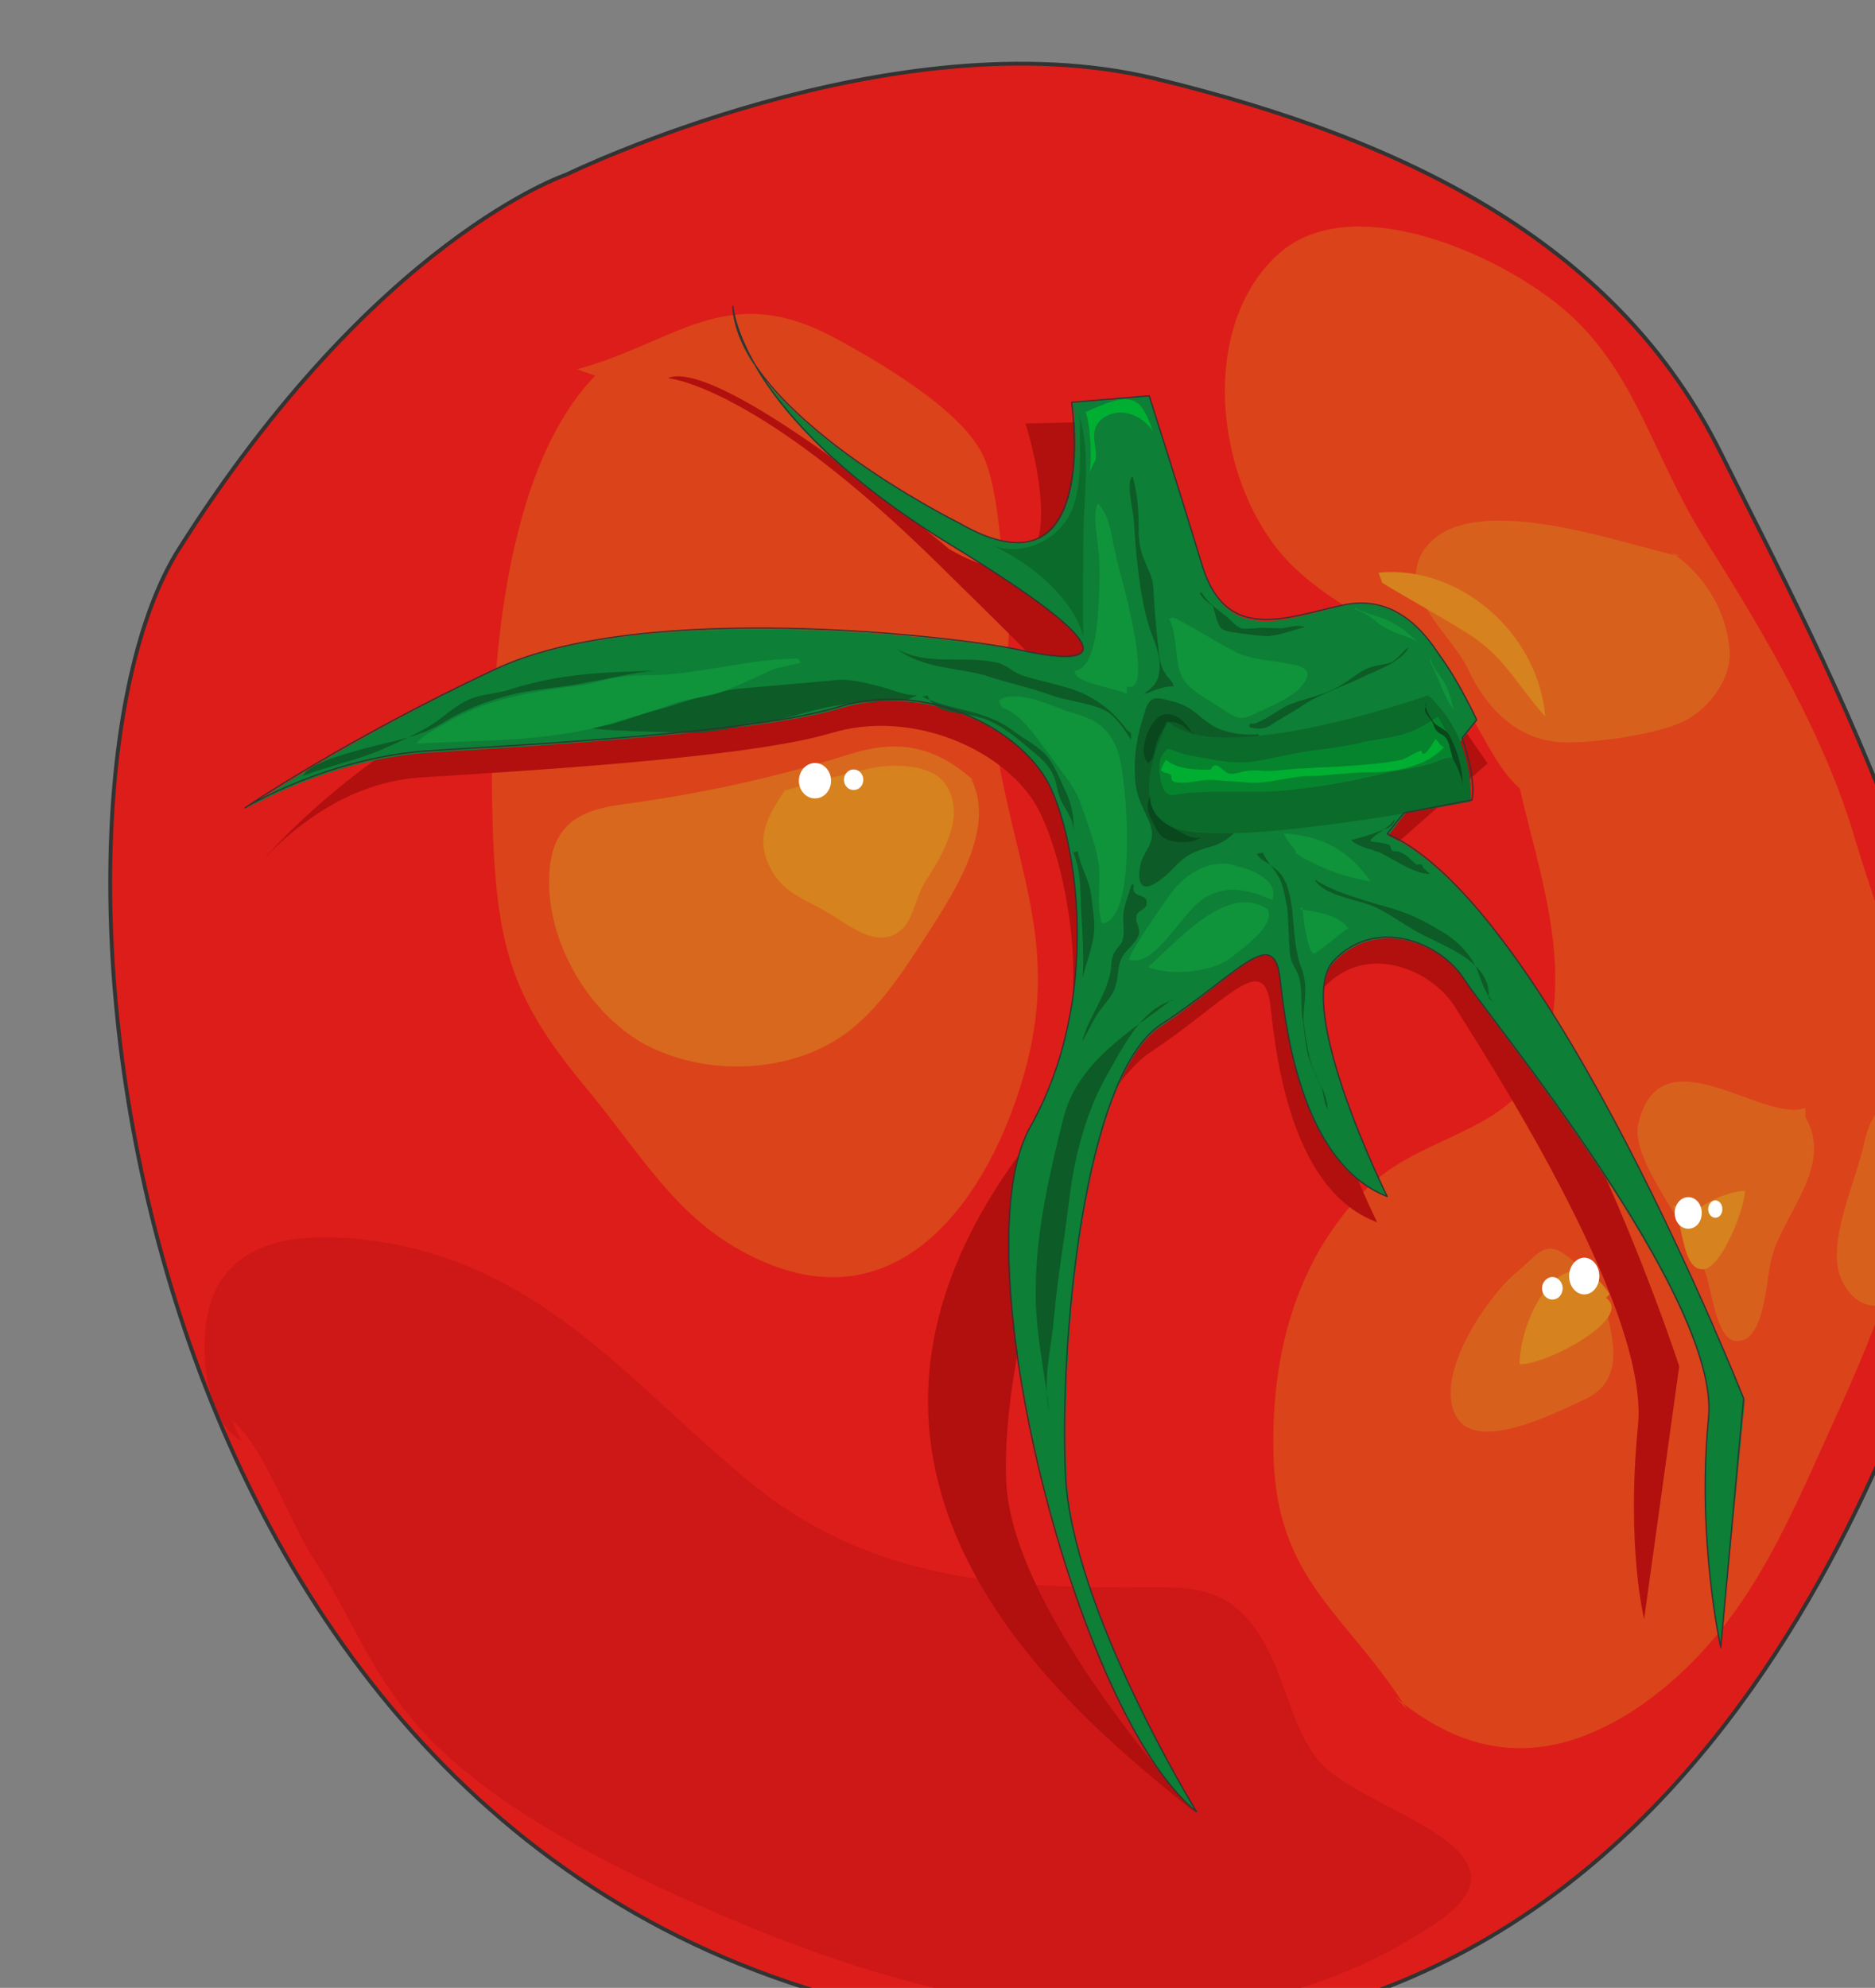 <svg xmlns="http://www.w3.org/2000/svg" version="1.0" viewBox="0 0 232.781 246.728"><rect x="0" y="0" width="232.781" height="246.728" fill="#808080" stroke="none"/><defs><clipPath clipPathUnits="userSpaceOnUse" id="a"><path d="M12.712 7.036h232.5v246.89h-232.5z"/></clipPath></defs><path clip-path="url(#a)" d="M70.317 21.667s40.696-19.788 73.076-11.913c32.58 7.875 57.725 21.387 70.238 46.452 12.512 25.225 38.416 72.636 28.023 103.337-10.234 30.702-42.015 112.652-135.159 89.026C13.352 224.984 1.88 100.26 22.227 68.12c24.425-38.577 48.09-46.452 48.09-46.452z" fill="#dd1d19" fill-rule="evenodd"/><path clip-path="url(#a)" d="M28.783 176.293c3.917 3.038 7.235 12.872 10.393 17.55 3.918 5.956 6.476 12.712 11.034 18.348 8.554 11.274 26.184 19.788 38.416 25.105 28.303 12.393 62.043 19.788 89.346 1.6 14.431-9.475-8.914-13.992-14.191-20.268-3.438-4.038-4.198-10.474-7.076-15.151-4.357-7.236-9.314-6.436-16.87-6.436-17.31 0-32.7-1.6-46.691-13.033-14.472-11.912-24.586-25.424-43.574-29.462-7.675-1.439-18.829-2.438-22.746 5.477-2.719 5.317-1.48 16.43 3.158 18.829z" fill="#ce1717" fill-rule="evenodd"/><path d="M71.637 45.832c12.052-3.218 18.368-10.933 31.46-4.177 5.737 3.058 15.97 8.994 18.83 14.63 2.258 4.498 2.398 14.132 3.157 19.13.9 6.895-2.258 12.532-1.06 19.268 2.56 14.151 7.376 23.305 3.179 38.416-4.377 15.59-15.071 30.202-31.321 23.946-10.854-4.178-15.37-12.533-22.586-21.367-9.035-10.774-11.453-16.89-12.053-31.341-.76-17.53.6-45.333 12.652-57.705zm103.057 166.359c-7.395-11.872-16.31-15.91-16.59-31.82-.32-12.873 3.158-24.785 12.033-33.3 7.236-6.756 18.709-6.436 21.867-17.35 3.038-10.633-1.04-21.866-3.318-31.86-3.598-3.038-5.557-9.634-9.475-13.832-5.436-5.637-12.512-8.035-18.109-13.192-9.794-8.835-12.832-28.942-2.998-38.736 8.275-8.395 24.705-1.8 33.02 3.997 11.753 7.875 13.272 19.468 20.788 31.221 7.075 11.233 14.63 23.946 18.388 36.818 3.318 11.113 9.195 24.945 8.155 36.818-1.199 12.872-5.276 23.345-10.393 34.579-6.356 13.991-11.313 26.863-24.146 36.018-10.713 7.395-20.787 7.395-30.74-.96z" fill="#db431b" fill-rule="evenodd"/><path d="M208.714 69.078c-7.116-1.439-27.024-8.994-32.141-.48-3.038 5.117 3.638 10.274 5.597 14.272 2.398 5.277 6.636 9.434 12.672 9.274 3.438 0 10.394-.96 13.712-2.398 3.158-1.28 6.316-5.117 6.196-8.795-.32-5.317-3.478-9.954-7.236-12.353zm15.43 68.439c-5.317 1.958-18.029-9.635-20.747 1.958-1.08 4.638 6.676 13.153 8.315 18.47.76 1.918 1.359 8.154 3.637 8.474 3.798.64 3.918-7.835 4.558-10.114 1.359-5.596 7.835-11.553 4.237-17.63zm-25.824 25.064c-.16-2.598-1.68-5.156-3.638-6.596-2.998-2.278-3.598-.32-6.756 2.24-3.198 2.757-9.834 12.232-7.236 17.389 2.399 4.957 12.513-.32 15.79-1.8 5.278-2.238 3.959-7.395 2.6-12.352zm38.536-26.583c5.837 6.236 5.397 14.59 1.2 22.266-2.559 4.477-7.196 5.437-9.475.48-1.958-4.477 1.96-12.353 2.879-16.99.6-3.038 3.278-7.875 6.596-4.157z" fill="#d8601d" fill-rule="evenodd"/><path d="M162.861 90.305s12.912-3.118 14.432-3.957c0 0 3.597 3.478 4.037 5.436m-8.954 9.115-6.716 1.2m-1.84.159-2.398.24m-.4-11.913-2.318.4m-15.811 3.917s-1.539 6.037 2.439 7.656c0 0 2.438 1.14 9.134.82" fill="none" stroke="#333" stroke-width=".08" stroke-linecap="round" stroke-linejoin="round"/><path d="M199.839 160.623c-5.197-7.876-11.033 2.118-11.193 8.674 2.838.32 14.311-5.596 10.753-8.195zm7.835-11.073c1.36 2.558 1.2 8.554 4.038 7.955 2.238-.64 4.917-7.636 4.917-9.715-2.239.16-5.197 1.44-6.836 3.198zm-36.538-78.473c9.914-1 19.828 7.395 20.708 17.87-3.718-4.158-5.077-7.556-9.874-10.475-3.318-2.078-7.196-4.197-10.354-6.116z" fill="#d6821e" fill-rule="evenodd"/><path d="M194.802 158.384c0-1.24.88-2.279 1.879-2.279 1.04 0 1.879 1.04 1.879 2.279 0 1.28-.84 2.279-1.88 2.279-.999 0-1.878-1-1.878-2.279zm-3.358 1.519c0-.76.6-1.4 1.28-1.4.719 0 1.278.64 1.278 1.4 0 .8-.56 1.4-1.279 1.4-.68 0-1.279-.6-1.279-1.4zm16.47-9.354c0-1.08.76-1.96 1.679-1.96.96 0 1.679.88 1.679 1.96 0 1.12-.72 1.959-1.679 1.959-.92 0-1.679-.84-1.679-1.96zm4.157-.479c0-.56.4-1.08.88-1.08.52 0 .88.52.88 1.079 0 .6-.36 1.08-.88 1.08-.48 0-.88-.48-.88-1.08z" fill="#fff" fill-rule="evenodd"/><path d="M31.221 108.414s8.315-11.113 20.947-11.912c12.513-.8 40.496-2.399 50.89-5.477 10.393-3.198 22.146 2.278 25.904 9.514 3.638 7.076 8.435 28.143-2.239 42.494-30.261 40.896 7.076 70.158 21.827 82.07 0 0-22.866-24.625-23.626-41.174-.76-16.59 8.435-47.172 18.07-53.448 9.474-6.276 13.99-12.712 14.75-5.477.76 7.076 2.839 22.866 13.232 26.704 0 0-11.713-23.666-6.596-29.142 5.117-5.597 13.232-2.399 16.27 2.438 2.839 4.677 24.226 37.018 22.707 51.969-1.48 14.99.76 23.985.76 23.985l4.357-31.38s-17.59-54.088-37.498-62.763l13.712-12.072s-4.797-6.916-7.076-10.154c-2.238-3.038-5.876-7.875-12.472-6.276-6.636 1.599-14.032 4.837-17.03-4.678-3.038-9.474-6.636-21.387-6.636-21.387l-14.151.32s8.275 25.745-9.474 15.59c0 0-28.343-23.985-34.94-21.226 0 0 10.994.8 33.7 23.186 17.47 17.23 15.99 15.27 8.595 13.831-7.355-1.599-46.532-6.436-64.88 2.239-18.55 8.714-29.103 22.226-29.103 22.226z" fill="#b20f0f" fill-rule="evenodd"/><path d="M30.422 100.5s10.433-6.277 22.906-7.077c12.512-.8 40.695-2.398 50.929-5.476 10.394-3.198 22.306 2.278 25.904 9.354 3.798 7.236 6.636 26.824-2.239 42.614-8.754 15.75 6.037 73.316 20.788 85.189 0 0-15.51-25.225-16.27-41.775-.76-16.59 2.118-49.69 11.753-55.966 9.634-6.436 13.991-12.712 14.75-5.637.76 7.236 2.999 22.986 13.393 26.864 0 0-11.873-23.626-6.756-29.102 5.276-5.637 13.392-2.439 16.27 2.238 2.998 4.837 31.78 39.576 30.261 54.527-1.479 14.951 1.52 28.303 1.52 28.303l2.998-30.741s-24.386-61.403-44.293-70.078l11.033-14.311s-2.279-4.677-4.397-7.915c-2.24-3.039-5.997-7.876-12.633-6.237-6.636 1.6-14.031 4.797-16.87-4.677a5603.743 5603.743 0 0 1-6.795-21.387l-9.475.8s3.598 25.264-14.031 14.95c0 0-27.424-13.351-28.183-26.703 0 0 .76 13.352 26.664 29.142 25.784 15.75 16.31 14.951 8.914 13.312-7.395-1.439-46.571-6.236-65.08 2.439-18.39 8.674-31.061 17.35-31.061 17.35z" fill="#0d7f36" fill-rule="evenodd"/><path d="M156.225 91.145c-1.939.16-4.337-.16-5.996-1.28-1.659-1.139-2.259-2.098-4.357-2.738-2.559-.64-3.158-.98-3.898 1.76-.76 2.258-1.22 4.836-1.06 7.255 0 2.558.9 3.857 1.8 5.936 1.059 2.738-.9 3.378-1.2 5.637-.6 4.497 2.998 1.279 4.198 0 1.659-1.76 2.718-2.099 4.957-2.739 4.817-1.599 5.416-7.875 6.156-12.392z" fill="#0d5b27" fill-rule="evenodd"/><path d="M145.032 89.586s-6.516 11.873 1.959 13.512c8.275 1.758 35.578-3.598 35.578-3.598s.72-7.796-5.276-13.192c0 0-25.785 9.114-32.26 3.278z" fill="#0b6b2b" fill-rule="evenodd"/><path d="M145.072 92.944c.48.16 1.68.64 2.559.8 2.718.479 5.116 1.119 7.835.799 2.278-.32 4.517-.96 6.796-1.28 2.078-.32 4.037-.48 6.156-.959 2.398-.64 4.957-.64 7.395-1.759.88-.48 1.8-.96 2.679-1.599 1.08 1.6 1.679 3.358 2.558 4.957-1.04.16-1.799.16-2.678.64-2.119.8-4.397.96-6.476 1.439-4.517 1.12-9.195 1.919-13.712 2.238-3.917.16-7.835-.16-11.753.32-.6.16-1.359.32-1.799-.32-.28-.32-.6-1.439-.6-1.918-.32-1.44 0-2.559.92-3.358z" fill="#06842d" fill-rule="evenodd"/><path d="M144.752 94.303c1.48 1.24 3.758 1.24 5.557 1.24.6-1.4 1.519.319 2.279.479.76.16 1.519-.32 2.278-.32.76-.16 1.64 0 2.399 0 1.519 0 3.038-.32 4.677-.32 1.799-.16 3.798-.16 5.596-.32 2.12-.16 4.518-.32 6.477-.76.919-.319 1.679-.959 2.438-1.118.28 1.399 1.64-1.44 1.799-1.44.32.32.6.96 1.04.96-2.24 2.518-6.317 3.158-9.355 3.158-2.718 0-5.437.48-7.995.48-2.279.16-4.517.92-6.796.8-1.36-.16-2.878-.16-4.357-.32-1.24-.16-2.599.32-3.958.32-.44 0-.88 0-1.2-.16-.28-.32-.16-.64-.28-.8-.319-.32-.919-.16-1.238-.64.16-.32.32-.8.48-.96z" fill="#00af31" fill-rule="evenodd"/><path d="M133.759 50.97c1.799 4.636.74 10.873.74 15.83 0 4.157-.14 8.155 0 12.152-1.5-5.277-7.416-9.594-11.813-11.513 3.338 1.76 8.035.16 10.014-3.358 1.798-3.198 1.359-8.475 1.359-12.152z" fill="#0b6b2b" fill-rule="evenodd"/><path d="M135.218 58.724c.44-1.279.14-6.276-.46-7.575 5.697-2.578 6.756-2.239 8.395 2.419-1.339-2.08-4.197-3.219-6.296-1.6-2.099 1.6-.14 4.358-1.04 5.477z" fill="#00af31" fill-rule="evenodd"/><path d="M145.712 124.125c-4.038.98-6.456 6.136-8.395 9.514-2.399 4.197-3.918 9.834-4.517 14.831-.6 4.997-1.5 9.994-1.94 14.99-.3 3.699-1.498 8.056-.599 11.754-.6-5.157-1.819-10.314-1.659-15.47 0-6.917 1.799-14.492 3.458-21.108 1.799-6.936 8.555-10.793 13.352-14.511zm39.096-.24c.44-4.517-5.597-6.436-8.595-8.075-2.119-1.12-4.077-2.759-6.356-3.558-1.799-.64-5.716-1.28-6.636-3.078 2.878 1.799 6.356 2.598 9.514 3.558 2.279.68 3.918 1.479 6.037 2.758 1.958 1.12 3.318 2.439 4.397 4.357.72 1.64 1.2 3.878 2.678 4.837zm-70.917-37.617c-1.5.16-3.438-.82-4.957-1.14-1.939-.48-3.758-.979-5.856-.64-3.598.32-7.356.64-10.974.96-3.458.32-6.916 1.62-10.214 2.599-2.858.64-6.316 2.418-9.334 2.258 3.618.48 8.275.48 12.193.64 3.597.16 6.756-.8 10.054-1.28 3.158-.499 6.016-1.618 9.174-2.118 2.858-.48 5.717-.48 8.575-.64zm1.259.04c.74 2.418 4.677 2.098 6.476 2.738 1.98.48 4.078 2.099 5.597 3.378 1.659 1.44 3.478 2.578 3.918 4.977.3 1.28.46 1.939 1.219 3.058.44.8.9 1.6.9 2.559.14-1.6-.3-3.358-.9-4.658-.62-1.279-1.22-2.878-2.119-4.177-1.06-1.44-3.018-2.399-4.537-3.518-3.318-2.578-7.536-2.418-11.173-4.177zm18.01 19.348c1.099 2.239.939 5.277 1.099 7.835.16 2.559.3 5.117.16 7.835.3-1.439 1.239-3.677 1.399-5.596.14-1.44-.16-2.878-.32-4.318-.16-2.078-1.4-3.837-1.7-5.756-.159 0-.319.16-.479.16zm7.615 4.157c-.46 1.94 1.978.82 1.539 2.579-.32.64-1.24.64-1.24 1.439-.14.8.46.96.32 2.099-.32 1.12-1.379 1.759-1.998 2.718-.76 1.3-.44 2.259-.9 3.698-.32 1.439-1.679 2.418-2.458 3.858-.6.959-1.06 2.078-1.68 3.038.78-3.038 2.919-5.457 3.518-8.655.16-.64 0-1.14.3-1.939.16-.8 1.08-1.28 1.22-2.079.32-1.119-.14-2.418.16-3.697.16-.96.619-1.92.919-3.059zm1.799-23.825c1.039-.48 2.098-.8 3.138-.8-.14-.8-.74-.959-1.04-1.599-.76-1.139-.76-2.258-.9-3.538-.299-2.418-.459-4.837-.599-7.235-.16-1.46-.6-1.939-1.06-3.218-.599-1.3-.739-2.419-.739-3.878 0-2.238-.16-4.497-.76-6.596-.899.66.16 4.517.16 5.637.14 2.258.3 4.337.6 6.596.3 2.418.74 4.837 1.5 7.075.6 1.46 1.339 3.378 1.039 4.997-.14 1.44-1.04 2.08-1.939 2.719zm12.652 3.758c.44.64 3.718-1.8 4.797-2.279 2.199-.84 4.437-1.16 6.556-2.479 1.32-.799 2.519-1.958 3.998-2.278 1.039-.32 1.958-.16 2.838-1 .6-.48.92-1.119 1.479-1.319-1.16 2-4.437 2.958-6.396 3.958-2.079.96-4.477 1.799-6.396 2.958-1.36.96-2.998 1.799-4.198 2.599-.88.64-1.919.64-2.838.32zm1.559 16.07c.48 1.16 1.4 1.959 1.999 3.078.6 1.12.76 2.558 1.04 3.838.159 1.958.159 3.877.319 5.636.16 1.44.92 1.92 1.2 3.198.319 1.32.16 3.078.319 4.518.44 2.558.28 4.517 1.52 6.915.279.8.759 1.44.919 2.08.28.959.28 1.918.72 2.558 0-2.08-1.8-4.318-2.24-6.397-.32-1.479-.64-3.238-.76-4.837 0-1.439.44-3.198.12-4.837-.12-1.119-.759-2.078-.879-3.198-.64-2.878-.32-5.796-1.359-8.674-.48-.96-.76-1.44-1.679-2.08-.6-.639-1.359-.639-1.999-1.638zm-16.87-15.191c-1.959-2.758-4.677-4.557-7.715-5.357-1.66-.5-3.318-.82-4.837-1.299-1.5-.32-2.419-1.619-3.918-1.779-3.937-.82-8.315.48-12.112-1.639 3.338 2.439 7.275 2.279 10.893 3.258 2.878.96 5.437 1.46 8.175 2.439 2.119.8 5.137.96 7.096 2.098 1.059.64 2.278 2.439 2.878 3.398.14-.32 0-.48 0-.8zM37.617 96.302c3.318-1.28 6.776-1.94 10.074-3.398 1.819-.8 3.618-1.62 5.277-2.579 1.799-.98 3.438-2.758 5.397-3.558 1.499-.66 3.617-.66 5.256-1.299 2.26-.66 4.218-1.14 6.477-1.459 4.357-.64 8.255-.64 12.612-.82-3.138 0-6.596.98-9.614 1.46-2.998.66-6.157.82-9.175 1.459-3.298.82-6.296 1.939-9.154 3.738-3.318 1.938-7.076 2.258-10.674 3.397-1.799.48-4.517 1.28-6.016 2.419zm135.518 5.356c-.76 1.32-2.598 1.8-3.038 2.759.76.16 1.679.16 2.438.48.12.16.12.52.28.679.32.16.64 0 .92.16.92.32 1.519 1.12 2.158 1.599.12 0 .44-.16.6 0 .16.16.16.32.28.48.32.16.48.48.76.64-1.52.16-4.238-1.6-5.757-2.4-1.08-.639-3.198-.839-3.998-1.798 1.24-.32 2.439-.64 3.518-1.12.6-.16 1.68-.48 1.84-1.279zM149.23 73.595c.919 1.64 2.718 2.439 3.917 3.758 1.04.96 1.36.64 2.559.64 1.199-.16 2.398 0 3.478 0 .879-.16 1.958-.48 2.838-.16-1.48.32-2.838.96-4.517 1.12-1.04 0-2.24-.16-3.318-.32-.88-.16-1.96-.16-2.559-.64-.6-.64-.76-1.96-1.04-2.759-.599-.48-1.199-.8-1.678-1.639z" fill="#0d5b27" fill-rule="evenodd"/><path d="M148.11 90.865c-.6 0-1.04-.8-1.659-.96-.44-.32-1.06-.32-1.659-.32-.3.96-.9 1.6-1.199 2.56-.32.799-.16 1.918-1.06 2.558-1.379-1.28.14-5.277 1.66-5.917 1.659-.64 3.178.96 3.917 2.399zm-5.297 7.995c-.16 1.799 1.34 3.098 2.539 3.738.9.48 2.678 1.779 3.718 1.299-1.04.96-4.178.8-5.057-.32-.46-.5-.76-1.459-1.2-2.118-.3-.64-.46-1.46-.16-2.26zm34.16-11.753c0 1.12.44 1.6 1.04 2.559.559.64 1.478.8 1.918 1.599.88 1.599 1.759 4.157 1.639 6.236 0-.96-.76-2.559-1.2-3.358-.28-.8-.44-2.079-.879-2.559-.32-.48-.92-.48-1.2-.959-.279-.32-.279-.64-.439-.96-.32-.639-1.359-1.279-.76-2.078z" fill="#09471c" fill-rule="evenodd"/><path d="M124.365 87.847c2.258.5 4.377 3.877 5.896 5.816 1.36 1.94 2.878 3.538 3.798 5.797.76 2.258 1.819 4.837 2.258 7.255.46 2.419-.3 5.317.46 7.896 4.537-.16 3.178-18.21 1.979-21.427-1.38-3.558-3.338-4.038-6.516-4.997-2.119-.82-6.056-2.599-8.195-1.3 0 .48.16.48.32.8zm15.53-2.659c3.018 1.12.3-9.594 0-10.873-.6-2.558-1.359-4.957-1.799-7.515-.3-1.6-.76-3.358-1.819-4.318-.76 1.919.16 4.797.16 6.876.14 2.399 0 4.797-.16 7.196-.16 1.918-.6 6.396-2.878 6.716 0 1.599 5.137 2.078 6.496 2.878zm5.257-8.395c1.2 2.28.48 5.477 1.799 7.596.92 1.439 3.278 2.558 4.637 3.518 1.959 1.279 2.399 1.599 4.318.64 1.678-.8 4.037-1.76 5.396-3.039 1.92-2.079.88-2.758-1.04-3.078-2.238-.48-4.956-.48-7.035-1.599-2.518-1.28-5.357-3.198-7.595-4.197zm9.035 30.902c-3.478-1.48-6.956.48-9.075 3.518-1.519 2.238-3.918 5.476-4.997 7.875 3.358 1.28 6.796-6.436 9.834-7.875 2.878-1.44 5.277-.64 7.995.48 1.04-2.56-3.318-4.158-5.117-4.318zm6.596-1.839c2.718 1.799 6.356 3.078 9.394 3.558-2.878-4.038-6.076-5.637-10.794-5.997.32.84 1.08 1.64 1.52 2.279zm.919 6.756c0 .84.6 5.596 1.4 5.756.439 0 3.517-2.758 4.277-3.118-1.04-1.799-4.438-2.119-6.157-2.438z" fill="#0f933b" fill-rule="evenodd"/><path d="M157.824 113.171c-5.077-4.157-11.673 3.678-15.31 6.876 2.878 1.12 7.955.64 10.233-1.12 1.36-1.118 5.677-3.997 4.638-6.075zM99.12 81.75c-5.437 0-10.714 1.48-16.15 1.96-1.96.16-3.938 0-5.897.32-1.519.159-2.878.659-4.537.978-3.778.48-7.555.98-11.173 2.12-1.82.479-3.478 1.298-5.137 2.098-1.2.82-3.618 1.779-4.537 3.078 8.175-.48 17.07-.16 24.925-2.758 1.978-.64 4.077-1.12 6.196-1.94 2.418-.979 4.997-.979 7.395-1.958 2.119-.8 3.938-1.779 5.897-2.598 1.06-.32 2.278-.48 3.318-.8zm69.058-6.316c1.56.8 3.358 1.08 4.717 1.88 1.24.599 2.159 1.518 3.038 2.278-1.519-.76-3.158-1.04-4.677-2.119-.92-.8-1.999-1.559-3.078-1.879zm9.514 6.156c-.16.96 1.28 2.4 1.68 3.199.559.959.839 2.238 1.119 3.358-1.24-1.6-2.08-4.478-2.959-6.077z" fill="#0f933b" fill-rule="evenodd"/><path d="M120.887 96.881c-4.977-4.477-9.634-5.137-15.65-3.198-9.175 2.878-18.21 4.817-27.544 6.097-5.117.64-9.035 2.078-9.474 8.354-.62 8.495 4.817 17.65 11.872 21.507 7.236 3.838 17.17 3.678 24.086-.8 4.217-2.737 7.375-7.395 10.094-11.572 3.598-5.617 9.614-14.112 6.316-20.548z" fill="#d8681d" fill-rule="evenodd"/><path d="M97.5 98.1a198.57 198.57 0 0 1 10.535-2.738c2.398-.5 6.016-.5 8.115.8 2.398 1.619 2.698 4.857 1.799 7.275-.74 2.419-1.96 4.198-3.159 6.137-1.039 1.779-1.339 4.037-2.558 5.496-2.858 3.058-6.456 0-9.174-1.619-2.559-1.619-5.557-2.418-7.216-5.337-2.419-4.197-.3-7.095 1.799-10.333z" fill="#d6821e" fill-rule="evenodd"/><path d="M99.18 96.901c0-1.199.9-2.198 1.999-2.198 1.119 0 1.998.999 1.998 2.198 0 1.22-.879 2.199-1.998 2.199-1.1 0-2-.98-2-2.199zm5.596-.12c0-.7.54-1.279 1.2-1.279.68 0 1.199.58 1.199 1.28 0 .719-.52 1.279-1.2 1.279-.659 0-1.198-.56-1.198-1.28z" fill="#fff" fill-rule="evenodd"/><path clip-path="url(#a)" d="M70.317 21.667s40.536-19.788 73.076-11.913c32.58 7.875 57.725 21.227 70.238 46.452 12.512 25.225 38.416 72.476 28.023 103.337-10.234 30.702-42.015 112.652-135.159 89.026C13.352 224.984 1.88 100.26 22.227 68.12c24.425-38.577 48.09-46.452 48.09-46.452" fill="none" stroke="#333" stroke-width=".48" stroke-miterlimit="8"/><path d="m174.294 100.899-2.078 2.598c20.027 8.675 44.253 70.078 44.253 70.078l-2.838 30.901s-2.999-13.512-1.52-28.463c1.52-14.95-27.263-49.69-30.261-54.367-3.038-4.837-11.153-7.875-16.27-2.398-5.117 5.476 6.636 29.262 6.636 29.262-10.274-4.038-12.513-19.788-13.272-26.864-.76-7.075-5.117-.8-14.751 5.477-9.675 6.276-12.673 39.376-11.913 55.966.76 16.55 16.27 41.775 16.27 41.775-14.751-11.713-29.542-69.278-20.628-85.029 8.875-15.79 5.877-35.538 2.24-42.614-3.759-7.076-15.511-12.712-25.905-9.514-10.394 3.238-38.417 4.677-50.93 5.477-12.632.799-22.905 7.075-22.905 7.075s12.512-8.515 31.06-17.19c18.39-8.674 57.526-4.037 64.921-2.438 7.396 1.64 17.03 2.439-8.874-13.312-25.785-15.95-26.544-29.302-26.544-29.302.76 13.352 28.023 26.864 28.023 26.864 17.79 10.313 14.031-14.951 14.031-14.951l9.635-.8s3.757 11.753 6.636 21.227c2.998 9.475 10.393 6.277 17.03 4.837 6.595-1.639 10.393 3.039 12.472 6.277 2.278 3.038 4.517 7.875 4.517 7.875l-1.799 2.238s1.799 5.157 1.2 7.716l-8.436 1.599z" fill="none" stroke="#333" stroke-width=".16" stroke-linecap="round" stroke-linejoin="round" stroke-miterlimit="10"/></svg>